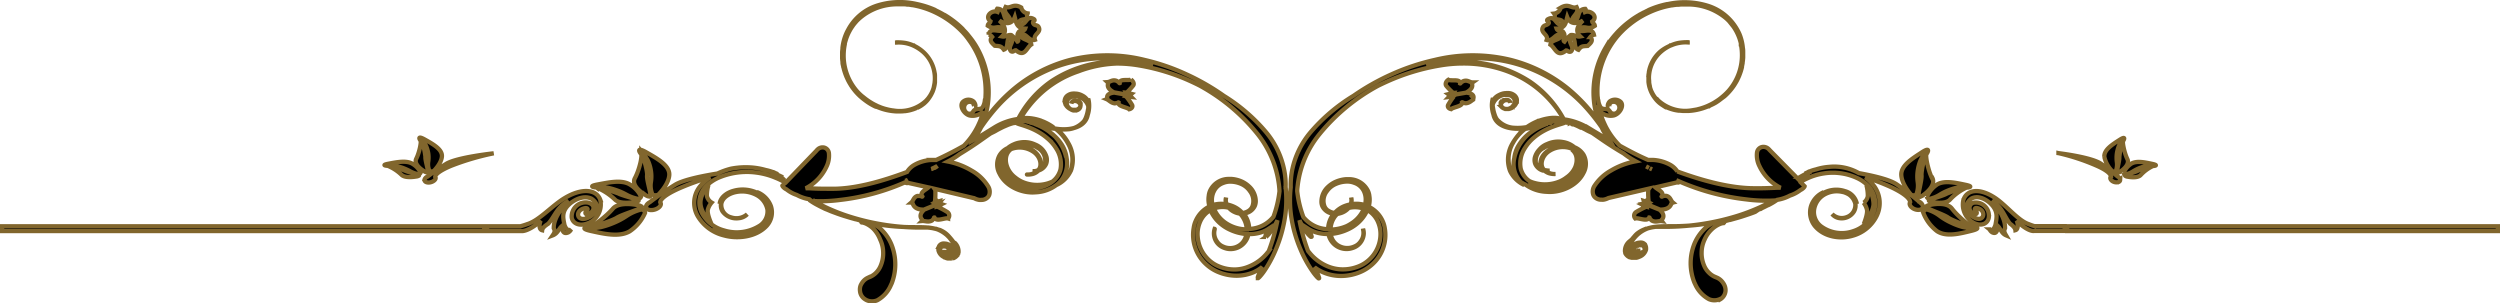 <svg xmlns="http://www.w3.org/2000/svg" viewBox="0 0 584.31 70.93"><defs><style>
      .cls-1 {
        stroke: #81662d;
      }
    </style></defs><g id="&#x30EC;&#x30A4;&#x30E4;&#x30FC;_2" data-name="&#x30EC;&#x30A4;&#x30E4;&#x30FC; 2"><g id="Layer_1" data-name="Layer 1"><path class="cls-1" d="M475.62,52.89a13.33,13.33,0,0,1-1.47-.51c-2.47-.82-5.16-4.33-7.83-6.11-3.63-2.42-6.66-2-7.44.5a4.84,4.84,0,0,0,2.68,5.44c1.86.76,3.14-.16,3.28-1.45a3.08,3.08,0,0,0-3.54-3.39,1.26,1.26,0,0,0-.66,2.07,1.43,1.43,0,0,0,1,.58c.54.08.4-.54.22-.68-.48-.35-.42-1,.62-.6,1.95.73,1.09,3.68-1.54,1.8-.21-.15-2.72-2.17-.2-4.12,1.33-.72,2.93-.16,4.24.92,2.19,1.92,1.68,3.59,1.42,5.15-.51,1.83-1.39,1.12-1.39,1.12a1.67,1.67,0,0,0,.58.68c1.07.55,1.22-.46,1.43-1.38.55.55.78,1.64,1.84,2.09-.33-.56-.58-1-.23-1.65.07-2.19-1.42-4.51-3.08-6.42,2.53,1.55,2.81,3.55,4.23,5.33.64.47,1.21,1,1.27,1.54.76-.2.6-1.64.29-2.26,1.11,1.28,3.08,2.58,4.07,2.44h7.15V52.86h-6.92Zm7.52,0V54H583.81V52.88ZM461.07,53c-.59,0-3.48-2.45-4.85-4.24s-5.1-.86-5.1-.86a1.65,1.65,0,0,0-1,.4c-.3.35,4.09,1.74,5.22,2.56s6.33,2.58,6.33,2.58a19.14,19.14,0,0,1-3-.4,15.44,15.44,0,0,1-2.64-1,14.85,14.85,0,0,1-2.7-1.61A9,9,0,0,0,450.51,49c-.8-.17-1,.71-1,.71a9.91,9.91,0,0,0,3.22,4.32c2.16,1.43,5.38.57,8-.07S461.66,53,461.07,53Zm-12.49-5.84a59.35,59.35,0,0,0-5.27-4.07c-1.7-1.16-5.68-2.06-8.85-2.63A11.63,11.63,0,0,0,427.52,39a13.38,13.38,0,0,0-3.1.6,9,9,0,0,0-1.55.5l-.08,0,0,0v0l-.32.17h.06a4.45,4.45,0,0,0-.66.31c.36-.08,1-.36,1.48-.48a6.92,6.92,0,0,0-1.17.49c-.5.23-.9.46-1.36.72.14,0,.58-.25.82-.34-.16.11-.35.2-.53.32.49-.17,1.2-.45,1.79-.6-.2.12-1,.34-1.14.44a4.57,4.57,0,0,0-1.09.57,4.59,4.59,0,0,0,.55-.24,6.14,6.14,0,0,0-.8.53,6.67,6.67,0,0,1,.85-.42c-.24.17-.5.34-.75.53l-6.89-7a2.2,2.2,0,0,0-.3-.31,1.73,1.73,0,0,0-1.51-.43,1.52,1.52,0,0,0-1.16,1.23,5.63,5.63,0,0,0,.59,3.29,10.87,10.87,0,0,0,4.59,4.84l.33.16-.87,0c-1.71.08-3.6.15-5.27.12-5.48,0-11.84-1.67-18-3.93a4.81,4.81,0,0,0-1.62-1.53h0a9.33,9.33,0,0,0-4.08-1.16c-.29,0-.58,0-.88,0h-.24c-2.33-1-4.54-2.18-6.63-3.33a17.57,17.57,0,0,1-3.32-4.55c-.13-.28-.3-.63-.48-1.05a16.19,16.19,0,0,1-.85-2.47,3.46,3.46,0,0,0,3.26,1c1.3-.34,2.47-2.18,1.64-3.13a2,2,0,0,0-2.61-.13c-.35.36-.71,1.19-.16,1.43-.11,0,.12-.73.16-.83a.88.88,0,0,1,.57-.49,1.41,1.41,0,0,1,1.34.36,1.47,1.47,0,0,1-.06,2,1.16,1.16,0,0,1-1.28.31c-.49-.17-.55-.74-1-.91s-1.28,0-1.69-.51a3.83,3.83,0,0,1-.53-1.52c0-.14-.07-.29-.12-.43h0c0-.19,0-.37-.05-.56a19.92,19.92,0,0,1,3.93-13.21c.23-.32.49-.64.75-.95l.13-.14c.22-.26.45-.51.69-.76l.21-.21c.23-.23.46-.46.71-.68l.22-.2c.26-.23.53-.46.81-.68l.16-.13q.49-.39,1-.75h0a22.16,22.16,0,0,1,3.66-2.07,20.77,20.77,0,0,1,5.1-1.55l.11,0c.32-.05.65-.1,1-.13l.21,0c.3,0,.6-.06.9-.07s.75,0,1.13,0h.16a13.88,13.88,0,0,1,8.94,3.06,9.57,9.57,0,0,1,.93.87l.08.1a9.68,9.68,0,0,1,.71.85l.17.24c.18.26.35.51.5.78l.18.31c.14.26.27.52.39.79l.17.39c.08.2.16.41.23.62s.07.24.11.36.14.47.19.71c0,.07,0,.15,0,.23a10.86,10.86,0,0,1,.24,1.89,12.65,12.65,0,0,1-3.11,9,14.6,14.6,0,0,1-1,1,.73.73,0,0,0-.09.08c-.33.29-.66.56-1,.82l-.25.18c-.29.21-.6.4-.9.59l-.36.21c-.29.16-.58.31-.88.45l-.43.2-.38.16c-.23.09-.46.18-.69.25l-.4.13c-.24.08-.49.14-.73.2l-.35.09-1.08.18h0a9.35,9.35,0,0,1-7.87-2.27c-.13-.13-.25-.26-.37-.4L387,23c-.11-.13-.21-.27-.31-.4a2.2,2.2,0,0,0-.17-.25c-.08-.13-.16-.26-.23-.39s-.14-.26-.2-.39-.09-.17-.13-.26a7.11,7.11,0,0,1-.34-1l0-.12c-.07-.29-.13-.59-.17-.88,0-.05,0-.1,0-.15,0-.3-.05-.61-.05-.92v-.06a8.26,8.26,0,0,1,.07-1,8.15,8.15,0,0,1,2.86-5.2,9.12,9.12,0,0,1,2.17-1.36,8.14,8.14,0,0,1,1.89-.6,12.12,12.12,0,0,1,1.9-.15h.28a1.21,1.21,0,0,0,.37.05h0l-.05,0-.34,0h0a8.39,8.39,0,0,0-3.84.63h0l-.24.09A9.63,9.63,0,0,0,388.13,12a8.16,8.16,0,0,0-2.75,4.85.06.06,0,0,0,0,0c0,.22-.07.45-.09.68a.41.41,0,0,0,0,.11c0,.21,0,.43,0,.64v.11c0,.23,0,.45,0,.68a.17.17,0,0,1,0,.07,7.36,7.36,0,0,0,1.47,3.74,6.45,6.45,0,0,0,1.19,1.26l.09.07c.21.16.42.3.64.44l.11.07a6.45,6.45,0,0,0,.74.38l.06,0a10,10,0,0,0,1.85.61h0c.31.07.63.12.95.16l.16,0c.28,0,.57.05.86.06h.18c.3,0,.61,0,.91,0h.13a13.57,13.57,0,0,0,3.22-.58l.16-.05c.3-.1.59-.2.89-.32l.2-.08.35-.14A13.56,13.56,0,0,0,401,24l.14-.09c.31-.2.62-.41.91-.64s.65-.49,1-.75l.1-.09c.26-.23.51-.48.75-.73l.11-.12c.23-.25.45-.5.66-.77a1.13,1.13,0,0,0,.1-.13c.21-.27.4-.54.58-.81l.09-.15c.18-.28.34-.56.5-.85a1.09,1.09,0,0,1,.08-.15c.14-.29.28-.59.41-.88a1.22,1.22,0,0,0,.07-.17q.18-.45.33-.9l.06-.17c.09-.31.18-.61.25-.92a1.16,1.16,0,0,0,0-.18c.07-.3.13-.62.18-.93a1,1,0,0,0,0-.17c.05-.32.08-.63.1-.95,0-.05,0-.11,0-.16,0-.33,0-.65,0-1V12.2c0-.34,0-.68-.08-1a.2.2,0,0,0,0-.07A11.2,11.2,0,0,0,406.57,8c-.15-.35-.32-.68-.5-1a12,12,0,0,0-6.8-5.61,18.32,18.32,0,0,0-9.48-.43,20.56,20.56,0,0,0-4.54,1.45c-.35.15-.69.33-1,.51l-.07,0-1,.53-.12.08c-.62.36-1.21.74-1.78,1.15l-.09.07-.84.64-.16.13c-.48.39-.94.8-1.38,1.22-.07.07-.15.14-.21.21-.22.21-.43.43-.64.65l-.29.33c-.3.33-.58.66-.85,1l-.38.49L376,10l-.46.71-.19.29a20.75,20.75,0,0,0-2.83,12.38,17.88,17.88,0,0,0,1.4,5.58L374,29a38.55,38.55,0,0,0-7.78-8.49A35,35,0,0,0,353.08,14a37.5,37.5,0,0,0-17.72,0,52.28,52.28,0,0,0-10.12,3.37,54.79,54.79,0,0,0-8.86,5A41.36,41.36,0,0,0,306.23,31a19.77,19.77,0,0,0-4.23,8.8,18.89,18.89,0,0,0-.33,3.91.22.22,0,0,1,0,.08,26.71,26.71,0,0,0,.08,6.59,31.21,31.21,0,0,0,2.25,8,27.65,27.65,0,0,0,2.75,5,12.13,12.13,0,0,0,1,1.28,2.31,2.31,0,0,0,.33.32l.11.08h.08c.06,0,.06-.12,0-.26s-.11-.33-.21-.57c-.19-.43-.48-1-.82-1.76a9.22,9.22,0,0,0,2.19,1.25,10.6,10.6,0,0,0,4,.78,11.59,11.59,0,0,0,4.68-1,9.9,9.9,0,0,0,2.61-1.7,9.2,9.2,0,0,0,2.94-8.44,6.16,6.16,0,0,0-.46-1.61,6.85,6.85,0,0,0-3.32-3.44,5.44,5.44,0,0,0,.18-2.46,3.75,3.75,0,0,0-.31-1.18,4.9,4.9,0,0,0-4.67-2.78l-.53,0a7.45,7.45,0,0,0-2.4.61,6.31,6.31,0,0,0-1.75,1.17,4.67,4.67,0,0,0-1.54,3.28,2.77,2.77,0,0,0,.2,1.24,3.16,3.16,0,0,0,2.69,1.76,5.8,5.8,0,0,0-1.34,3.63,8.38,8.38,0,0,1-2.09-.35A7.65,7.65,0,0,1,304.86,51c-.08-.09-.15-.16-.22-.25a24.93,24.93,0,0,1-1.45-6.07c0-.46.07-.94.13-1.46a23.39,23.39,0,0,1,5.08-11.87A45.56,45.56,0,0,1,322.18,20c.62-.3,1.25-.6,1.89-.89a50.2,50.2,0,0,1,12.57-3.82,32.22,32.22,0,0,1,5.36-.45,29.24,29.24,0,0,1,9.44,1.51,25.32,25.32,0,0,1,14,11.46h0c-.33,0-.64-.06-1-.07-.07-.09-.32-.16-.73-.18a7.67,7.67,0,0,0-1.87.11,12.16,12.16,0,0,0-2.1.55l0,0c-.32,0-.33.06-.07,0-.23.09-.48.19-.72.3a13.6,13.6,0,0,0-2.1,1.19,12.51,12.51,0,0,1-3.37.13,5.67,5.67,0,0,1-3.3-1.61,2.47,2.47,0,0,1-.4-.45,4.3,4.3,0,0,1-.45-1,7.67,7.67,0,0,1-.36-1.47,4.48,4.48,0,0,1-.09-.7l0-.12a3.19,3.19,0,0,1,.75-1.3,2.89,2.89,0,0,1,.73-.58,3.28,3.28,0,0,1,1.1-.42l.18,0,.1,0h.46l.24,0h0l.15.05.16,0,.05,0a1.89,1.89,0,0,1,1,.7,1.44,1.44,0,0,1-.16,1.78l0,.05a2.26,2.26,0,0,1-1,.64h0l-.18.05h0l-.19,0-.21,0h0a1.62,1.62,0,0,1-.4-.05h0l-.19-.07-.13-.07a1.43,1.43,0,0,1-.34-.3,1.05,1.05,0,0,1-.21-.57A1,1,0,0,1,351,24a1.43,1.43,0,0,1,1-.6h.12a1.47,1.47,0,0,1,.21,0l.21.07a1.22,1.22,0,0,1,.44.4v0h0l0,.06-.08-.15a.74.74,0,0,0-.42-.37,1.28,1.28,0,0,0-.77,0l-.11,0-.07,0-.08,0-.09.05-.09,0-.12.09-.05,0a1.55,1.55,0,0,0-.25.26l0,0-.1.17v0l0,.1v0l0,.18v.12a1,1,0,0,0,.12.4v0l.06.1.07.15a1.14,1.14,0,0,0,.33.23,1.17,1.17,0,0,0,.34.15l.13.06.3,0h.2l.16,0h.1l.1,0a3.52,3.52,0,0,0,.6-.2,3,3,0,0,0,.43-.3,2.5,2.5,0,0,0,.29-.27l-.14.14a2,2,0,0,0,.29-.29.76.76,0,0,0-.09.09,1.94,1.94,0,0,0,.48-1,1.37,1.37,0,0,0-.14-.82,1,1,0,0,1,.12.29,1.67,1.67,0,0,0-.79-1,2.24,2.24,0,0,0-.86-.33,3.77,3.77,0,0,0-1,0h0l-.13,0a3.82,3.82,0,0,0-1.36.44,3.12,3.12,0,0,0-1,.73,2.38,2.38,0,0,0-.42.57v-.5l0-.15,0-.05h0l0,0,0,.12a1.87,1.87,0,0,0-.12.41,6.41,6.41,0,0,0-.13,1.45,7.15,7.15,0,0,0,.39,2.05l0,.06c.63,2.67,4,3.56,7.49,3.05-.15.13-.31.24-.47.38a11.12,11.12,0,0,0-2.49,3.07,7.45,7.45,0,0,0-.57,6.34l.09.17a7,7,0,0,0,3.42,3.23,9,9,0,0,0,5,1.68c3.14.27,7-1.36,8.51-4.34a4.37,4.37,0,0,0,.05-4.33,4.43,4.43,0,0,0-2.14-1.75,5.45,5.45,0,0,0-2.72-1.22,6.11,6.11,0,0,0-3.62.47,4.47,4.47,0,0,0-2.7,2.85,2.55,2.55,0,0,0,.08,1.69,2.81,2.81,0,0,0,1.84,1.53,2.85,2.85,0,0,0,1.61.86,4.4,4.4,0,0,0,1.1.08s0,0-.17,0a3.29,3.29,0,0,1-2.32-.88h0c.34,0,.61.08.8.09a1.41,1.41,0,0,0,.32,0h-.18a3.11,3.11,0,0,1-1.07-.15l-.09-.08c-1-.94-.6-3.26,1.41-4.45a5.86,5.86,0,0,1,5.08-.46l.19.15a2.83,2.83,0,0,1,.78,1.06c.73,1.69-.14,4.06-2,5.4h0a8.2,8.2,0,0,1-1.63,1,9.06,9.06,0,0,1-6,.42,6.19,6.19,0,0,1-1.25-.46,5.13,5.13,0,0,1-2-2.88,6.61,6.61,0,0,1,1-4.86,9.93,9.93,0,0,1,2-2.33c3.37-2.93,7.35-3.26,7.48-3.71.2,0,.39.06.59.09-.2,0-.38-.1-.58-.13h0a7.93,7.93,0,0,1,1.36.33h0l.57.2,1.17.49c.51.24,1,.5,1.52.76l.12.07c.33.19.69.36,1.06.53l.4.19c1.07.72,2.18,1.52,3.37,2.31s2.58,1.67,4,2.5a19.18,19.18,0,0,0,2.81,1.83,17.88,17.88,0,0,0-4,1.24,17.38,17.38,0,0,0-1.72.89,11,11,0,0,0-3.94,3.65,2.38,2.38,0,0,0-.24,2.09,2.14,2.14,0,0,0,.25.41,2.05,2.05,0,0,0,1.64.69,2.74,2.74,0,0,0,.48,0,3.46,3.46,0,0,0,1-.31l.17-.08,9.47-2.2a.93.93,0,0,0-.19.6,16.46,16.46,0,0,0,.13,2.58,3.28,3.28,0,0,0-.64-.78,1.74,1.74,0,0,0,.78.89c-.47.3-.8-.26-1.32-.42.09.36,1.08.49,1.28.83a1.27,1.27,0,0,0-1-.24L388,49c1.07,0,2.22-.23,2.61-1.34.15-.08.23-.28.39-.32-.53-.44-.54-1.28-1.48-1.55-.25-.05-.42,0-.74,0-.12.05-.38.26-.42.14.74-1-.81-1.53-1.46-2.13l5.21-1.21.09.07h.09l.08-.05.05,0a.36.36,0,0,0,.07-.2,54.56,54.56,0,0,0,15.71,4.2,35.85,35.85,0,0,0,6.1.27h0c-.26.16-.52.32-.79.47l-.55.3-.38.2.26-.13-.54.27.28-.14-.79.38.31-.14-.6.29.29-.15-.57.27a45.79,45.79,0,0,1-5.29,2A57.08,57.08,0,0,1,388,53c-.33,0-.66,0-1,0l-.43.06-.49.08-.61.14-.24.07a6.78,6.78,0,0,0-.68.23l-.11,0-.26.1a6.57,6.57,0,0,0-1.65,1l0,0c-.15.14-.28.28-.41.42l-.05.06-.07.09a14.44,14.44,0,0,0-1.86,2.56l-.05.08v0h0l0-.13a3.88,3.88,0,0,1,.5-1l.21-.24,0-.06,0,0h0l0,0h0a2.84,2.84,0,0,0-1,1.94v.05a1,1,0,0,0,0,.25.41.41,0,0,1,0,.11,2.41,2.41,0,0,0,.08.25.64.64,0,0,1,0,.07.59.59,0,0,1,0,.08l.07.11a1.53,1.53,0,0,0,.14.21l.12.13.11.11a2.31,2.31,0,0,0,.23.18l.1.06.22.12.11,0a1.91,1.91,0,0,0,.34.1l.09,0a2,2,0,0,0,.35,0H382a3.13,3.13,0,0,0,.42,0l.1,0a2.74,2.74,0,0,0,.46-.15l.3-.12-.05,0,.05,0h0a2.51,2.51,0,0,0,1.44-1.62,1.71,1.71,0,0,0,0-.39s0-.08,0-.12a1.59,1.59,0,0,0-.08-.33.08.08,0,0,1,0,0l-.08-.14a.25.25,0,0,1,0-.07c0-.06-.09-.11-.13-.16l0-.05-.18-.15h0a1.29,1.29,0,0,0-.49-.22,2.25,2.25,0,0,0-.57,0h0a2.74,2.74,0,0,0-.5.08h0l-.24.09.22-.08-.34.14.12-.06-.12.07a.31.31,0,0,0-.1,0,2,2,0,0,0-.32.22l0,0a1.93,1.93,0,0,0-.25.24l0,0a1.45,1.45,0,0,0-.29.49v0a.37.37,0,0,0,0,.17h0a1,1,0,0,0,0,.3,0,0,0,0,0,0,0,1.08,1.08,0,0,0,.05.21l0,0a.7.7,0,0,0,.19.26l.09.08a1,1,0,0,0,.22.13l.12.06.26.05h.13l.2,0,.09,0,.18-.06c.38-.17.49-.42.46-.49h0a2.21,2.21,0,0,0-.51,0c-.24,0-.48,0-.57-.27,0,0,0-.06,0-.09a.37.37,0,0,1,0-.11v-.09h0v0a.17.17,0,0,1,0-.1h0a1,1,0,0,1,.11-.18,1.39,1.39,0,0,1,.49-.38l.17-.06.14,0,.19,0h.13l.19,0,.12,0a.9.9,0,0,1,.48.48,1.05,1.05,0,0,1,0,.88,1.32,1.32,0,0,1-.19.29v0a2.63,2.63,0,0,1-.93.69h0a2.8,2.8,0,0,1-.64.2,1.77,1.77,0,0,1-2-1,1.73,1.73,0,0,1-.11-1,.43.43,0,0,0,0-.07l.61-.94a18,18,0,0,1,1.16-1.5l.11-.12.31-.31.17-.16c.11-.1.23-.19.35-.28l.21-.17.39-.26.26-.16.44-.23.56-.25c2.29-.78,5.13-.43,8.23-.6a48.06,48.06,0,0,0,7.61-.9l-.35.15a7.34,7.34,0,0,0-2.3,1.62,10.42,10.42,0,0,0-2.37,3.82,12.21,12.21,0,0,0,.17,8.46q.1.24.21.45a7.36,7.36,0,0,0,3.2,3.49,3.12,3.12,0,0,0,2.57,0A1.43,1.43,0,0,0,402,70h0a2.55,2.55,0,0,0,1.3-2,2.77,2.77,0,0,0-.23-1.28,3.09,3.09,0,0,0-.36-.63h0a3.35,3.35,0,0,0-1.34-1.16l-.21-.09a4.58,4.58,0,0,1-1.77-1.13,4.91,4.91,0,0,1-1.1-1.65,7.31,7.31,0,0,1-.58-3A7.23,7.23,0,0,1,398.4,56a7.35,7.35,0,0,1,1.6-2.32h0a6.2,6.2,0,0,1,1.8-1.24,3.59,3.59,0,0,1,.91-.29h.06l.07,0,.1-.09h0l0,0,0,0,0-.07,0,0a.84.84,0,0,0-.26-.07,2.15,2.15,0,0,0-.51,0l.86-.19,1.23-.33.12,0,1.17-.33c.48-.13,1-.28,1.44-.42l.92-.3.87-.29c.49-.17,1-.35,1.46-.54L411,49l.61-.25.35-.17c.41-.19.82-.4,1.22-.61a15.48,15.48,0,0,0,2.17-1.29h0A15.48,15.48,0,0,1,413.19,48a15.48,15.48,0,0,0,2.17-1.29,9.46,9.46,0,0,0,3-1,7.93,7.93,0,0,0,2.43-1.28h0c.78-.38,1-.83,1-.89v0h0l-1-1a15.79,15.79,0,0,1,1.5-.79,14.09,14.09,0,0,1,4-1.22,13.54,13.54,0,0,1,7.58,1,8.66,8.66,0,0,1,2.95,2.1,5.92,5.92,0,0,1,1.07,6,7.55,7.55,0,0,1-4.72,4.39,8.18,8.18,0,0,1-7.57-1.14A4.19,4.19,0,0,1,424,49a4.88,4.88,0,0,1,2.34-3.49,5.85,5.85,0,0,1,4.29-.65,3.67,3.67,0,0,1,3,2.77,3,3,0,0,1-2.07,3.14,3.19,3.19,0,0,1-3.35-.74A2.74,2.74,0,0,0,430,51a3.38,3.38,0,0,0,3.32-1.57,2.86,2.86,0,0,0-.9-3.79,5.67,5.67,0,0,0-7.93,1.59,4.27,4.27,0,0,0-.21,4.22,5.7,5.7,0,0,0,3.31,2.61,8.79,8.79,0,0,0,7.66-1,8.54,8.54,0,0,1-6.32,1.59c-2.24-.29-4.85-1.65-5.37-4.28a5.23,5.23,0,0,1,4-5.79,6.22,6.22,0,0,1,3.86.2A3.74,3.74,0,0,1,434,47.67a3.83,3.83,0,0,0-2.81-3,6.3,6.3,0,0,0-4.26.09,5.71,5.71,0,0,0-3.14,2.91,4.76,4.76,0,0,0,.11,4.24,4.64,4.64,0,0,1-.37-4,5.48,5.48,0,0,1,2.74-3,5.33,5.33,0,0,0-3,3.3,5.07,5.07,0,0,0,.92,4.63c2.21,2.64,6.1,3.1,8.87,2.24a8.92,8.92,0,0,0,5.51-4.5,6.75,6.75,0,0,0-.4-6.89,9.75,9.75,0,0,0-2.2-2.24,51.1,51.1,0,0,1,6,2.28c3.86,1.82,4.45,3,4.48,3.52a.74.74,0,0,0-.12.36c0,.58.67,1.19,1.52,1.39s1.56-.12,1.58-.69A1.42,1.42,0,0,0,448.58,47.16ZM394.89,9.91h0Zm-4.49.69.12,0-.26.12Zm9,14.26-.06,0,.21-.09ZM385.25,2.38A21.28,21.28,0,0,1,389.79.93,21,21,0,0,0,385.2,2.4Zm-74.58,47a2.3,2.3,0,0,1-1.12-1.2,3.62,3.62,0,0,1,.58-3.5A4.89,4.89,0,0,1,312.21,43a6.64,6.64,0,0,1,2.64-.57,4.49,4.49,0,0,1,1.71.31,3.77,3.77,0,0,1,2.29,2.1,4.67,4.67,0,0,1,.29,2.52,5.78,5.78,0,0,1-.12.57,6.74,6.74,0,0,0-2.17-.3,6.1,6.1,0,0,0-1.13.11,2,2,0,0,0,.18-.76,2.53,2.53,0,0,0-.08-.77v0h0v0l0,.11a2.11,2.11,0,0,1-.19,1.45,7.47,7.47,0,0,0-1.59.48,6.18,6.18,0,0,0-2,1.42l-.07.09A2.92,2.92,0,0,1,310.67,49.37Zm4.4-.8a3.22,3.22,0,0,1-1.12.8,5.19,5.19,0,0,1-1.14.33,5.52,5.52,0,0,1,1.27-.79A5.79,5.79,0,0,1,315.07,48.57ZM311.74,51a4,4,0,0,1,.83-1,4,4,0,0,0,.5-.11,4.11,4.11,0,0,0,2.15-1.28,6.11,6.11,0,0,1,3.55.18,7.49,7.49,0,0,1-3,3.48,9.64,9.64,0,0,1-1,.57,9.88,9.88,0,0,1-3.8.82A5.38,5.38,0,0,1,311.74,51Zm-6.43,3.22a7.33,7.33,0,0,0,.8.9,1.58,1.58,0,0,0,.27.23l.08,0h.07c.05,0,.05-.09,0-.18a2.77,2.77,0,0,0-.15-.42c-.14-.32-.35-.75-.6-1.28a7.25,7.25,0,0,0,1.77.82,8.9,8.9,0,0,0,2.8.4h.14a4.31,4.31,0,0,0,5.11,3.42,5.24,5.24,0,0,0,.92-.29,3.7,3.7,0,0,0,2.23-3.29,3.5,3.5,0,0,0-.17-1.05h0v0s0,.07,0,.16a3.31,3.31,0,0,1-.58,2.81,3.1,3.1,0,0,1-1.4,1.14,4.06,4.06,0,0,1-3.9-.25,3.7,3.7,0,0,1-1.43-1.71,4.34,4.34,0,0,1-.28-.95,11.38,11.38,0,0,0,3.9-1,9.62,9.62,0,0,0,2.27-1.4,8.55,8.55,0,0,0,2.42-3.19,5.79,5.79,0,0,1,2.5,2.8,7.2,7.2,0,0,1,.55,3.4,8.19,8.19,0,0,1-3.61,6.19,8,8,0,0,1-1.21.66,9.84,9.84,0,0,1-4.45.81,9.33,9.33,0,0,1-3.1-.72A10.82,10.82,0,0,1,306,59c-.1-.11-.18-.22-.28-.34a40.9,40.9,0,0,1-2-7.18A16,16,0,0,0,305.31,54.19ZM361.14,40l-.16,0-.08,0,0,0Zm6.47,2.34a8.48,8.48,0,0,1-5,1.73,10.06,10.06,0,0,0,2.1-.67,7.83,7.83,0,0,0,3.9-3.51,4.6,4.6,0,0,0,.31-3.86l-.06-.12C370.64,37.49,369.82,40.65,367.61,42.3Zm-7.47-4.81a2.43,2.43,0,0,0,.46,2.29,3.16,3.16,0,0,1-1.19-.81,1.51,1.51,0,0,1-.36-.52,3.41,3.41,0,0,1,1.76-3.93,5.62,5.62,0,0,1,.64-.34,5.92,5.92,0,0,1,4.6,0C363.35,33.83,360.56,35.52,360.14,37.49Zm6.31-3.3-.31,0a6,6,0,0,0-4.7,0,3.65,3.65,0,0,0-.64.35A3.38,3.38,0,0,0,359,38.45a1.55,1.55,0,0,0,.36.53,3.24,3.24,0,0,0,1.22.83l.06.06a2.83,2.83,0,0,1-1.79-1.5,2.56,2.56,0,0,1-.08-1.69,4.44,4.44,0,0,1,2.69-2.83,6.15,6.15,0,0,1,3.61-.47,5.43,5.43,0,0,1,2.66,1.17A6,6,0,0,0,366.45,34.19Zm-7.87,8.72a9.11,9.11,0,0,0,6.06-.42,7.44,7.44,0,0,0,1.63-1c1.81-1.34,2.69-3.72,2-5.42a2.89,2.89,0,0,0-.79-1.06.88.88,0,0,0-.15-.12,4.47,4.47,0,0,1,1.48.93c0,.06.07.11.1.18a4.59,4.59,0,0,1-.3,3.84,8,8,0,0,1-3.89,3.52,10,10,0,0,1-2.16.67,8.76,8.76,0,0,1-2.59-.32,7.24,7.24,0,0,1-2.54-1.23A7.63,7.63,0,0,0,358.58,42.91Zm3.35-15.2a8.75,8.75,0,0,1,1.85-.12,1.29,1.29,0,0,1,.72.17H364a21.88,21.88,0,0,0-4,.46A11.41,11.41,0,0,1,361.93,27.71Zm-7.11,6.69a9.74,9.74,0,0,0-.86,2.36A7.46,7.46,0,0,1,355,33.89a10.18,10.18,0,0,1,2-2.33l.17-.14A11.28,11.28,0,0,0,354.82,34.4ZM361.48,29l.17-.06h.06Zm-.63.06a1.89,1.89,0,0,1-.34.09l1-.19c-.29.11-.59.23-.9.37A12.41,12.41,0,0,0,358,30.78a11.24,11.24,0,0,0-1,.76,10.4,10.4,0,0,0-2,2.35A7.4,7.4,0,0,0,353.92,37a6,6,0,0,0,2.35,6.25A6.9,6.9,0,0,1,353,40.09l-.08-.18a7.44,7.44,0,0,1,.55-6.32,11.46,11.46,0,0,1,2.5-3.07c.16-.14.33-.26.49-.39.36-.06.71-.12,1.07-.2s.8-.18,1.2-.29c.59-.16,1.19-.34,1.77-.53l-.54.14c-.32.09-.65.18-1,.25l1.05-.33a12.16,12.16,0,0,1,2.11-.49h0l-.23.08A11.13,11.13,0,0,0,360.85,29Zm1.61-.35-.36.07.2-.07.36-.05Zm.13-.2c-.57.08-1.14.19-1.72.33l-.08,0h-.05l-.1,0c-.77.23-1.53.46-2.28.64h0c-.47.11-.94.2-1.4.27A11.68,11.68,0,0,1,359,28.6c.26-.13.53-.23.79-.33l1.3-.17a17.22,17.22,0,0,1,3.21-.11h0c-.25.11-.7.23-1.27.41Zm4.66.46.34.11.05,0Zm-.73-.3a12.23,12.23,0,0,1,3.14,1.27A16.51,16.51,0,0,0,366.52,28.63Zm.4.05a5.84,5.84,0,0,0-1.48-.27,8.44,8.44,0,0,0-2.25,0,11.13,11.13,0,0,0,1.12-.37l0,0a12.09,12.09,0,0,1,1.28.16h0v0h0v0a11.87,11.87,0,0,1,1.79.47A15.11,15.11,0,0,1,370.25,30C369.19,29.55,368,29.09,366.92,28.68Zm4.27,1.17a14.7,14.7,0,0,0-5.69-2h0a25,25,0,0,0-7.91-8.8,29,29,0,0,0-15.7-4.66,39.72,39.72,0,0,0-8.5,1A45.55,45.55,0,0,1,341,13.85a34.12,34.12,0,0,1,17.69,2.62,35.28,35.28,0,0,1,11.49,8.1,45.82,45.82,0,0,1,4.14,5.15l.12.25a16.57,16.57,0,0,0,1.75,2.78l.07.12C374.45,31.83,372.75,30.8,371.19,29.85Zm13.54,9h0l.68.35Zm1.3.65-.43-.21.52.25Zm6.24,2.77-.06,0-.24-.1-.18-.08.57.24Zm-9.11,16.64s0,0,0,0v0Zm-.36.42-.09,0-.16.06A1.45,1.45,0,0,0,382.8,59.36Zm-2.72-1.23v0h0Zm0-.05h0s0,0,0-.06Zm4-4.27.11-.05.05,0Zm27.48-5-.23.09.38-.16Zm-58-23.57.16-.14-.15.13Zm98,16.39c-.94-1.93-1.59-5.24-1.28-5.64s1-1.78-1.13-.38-4.9,3.05-4.77,5.3,2.32,4.62,2.32,4.62.95.39,1.25-.24a5.82,5.82,0,0,0,.27-2.7,9.47,9.47,0,0,1,0-2.72,10.31,10.31,0,0,1,.61-2.31,12.44,12.44,0,0,1,1.38-2.25S449,39.75,449.11,41s-1.09,5-.57,5a1.67,1.67,0,0,0,1-.42S452.59,43.54,451.65,41.6Zm-16,5.74a4.22,4.22,0,0,1,.77,1.55c.29,1-.72,3.43-.72,3.43s2.1-2.33,2.28-4.61a7.28,7.28,0,0,0-1.66-4.46,9.76,9.76,0,0,1,.32,2.57A2.38,2.38,0,0,1,435.63,47.34Zm59-7.51a4.29,4.29,0,0,0,.2-2,7.56,7.56,0,0,1,0-2,8.28,8.28,0,0,1,.46-1.72,9.21,9.21,0,0,1,1-1.67,21.52,21.52,0,0,0-.88,4.23c.09.91-.82,3.67-.43,3.67a1.2,1.2,0,0,0,.71-.31s2.3-1.46,1.6-2.89-1.19-3.9-1-4.2.77-1.32-.84-.28-3.64,2.27-3.55,3.94A6.85,6.85,0,0,0,493.68,40S494.39,40.3,494.61,39.83Zm1.76.5a.5.5,0,0,0,.59.36,5.66,5.66,0,0,0,1.68-.7,9.55,9.55,0,0,1,1.6-.8,11.92,11.92,0,0,1,1.57-.47,14.89,14.89,0,0,1,1.82-.18,29.26,29.26,0,0,0-3.77,1.26c-.67.41-3.3,1.07-3.11,1.25a1.16,1.16,0,0,0,.59.21s2.27.49,3.06-.41a9,9,0,0,1,2.86-2.09c.35,0,1.41-.16-.19-.5s-3.56-.79-4.83-.08A4.77,4.77,0,0,0,496.37,40.33Zm-46,5.59a.68.68,0,0,0,.8.49,7.62,7.62,0,0,0,2.25-.94,12.34,12.34,0,0,1,2.16-1.07,12.77,12.77,0,0,1,2.12-.63,17.07,17.07,0,0,1,2.45-.25,41,41,0,0,0-5.08,1.69c-.9.55-4.44,1.45-4.18,1.69a1.54,1.54,0,0,0,.79.28s3,.65,4.12-.55a12.25,12.25,0,0,1,3.84-2.81c.48,0,1.91-.23-.25-.68s-4.79-1.06-6.51-.11A6.47,6.47,0,0,0,450.41,45.92Zm43-4.64a.51.51,0,0,0-.09.27c0,.43.49.89,1.13,1s1.15-.09,1.17-.52a1,1,0,0,0-.6-.82,45.08,45.08,0,0,0-3.91-3c-2.27-1.54-9.91-2.46-9.91-2.46a49.53,49.53,0,0,1,8.88,2.92C492.94,40,493.37,40.91,493.4,41.28ZM166.33,47.34a2.4,2.4,0,0,1-1.11-1.52,8.84,8.84,0,0,1,.36-2.57s-2.05,2.18-1.85,4.46,2.55,4.61,2.55,4.61-1.14-2.4-.81-3.43A4.18,4.18,0,0,1,166.33,47.34Zm-26-.57c-.87-2.54-4.26-2.92-8.32-.5-3,1.78-6,5.29-8.77,6.11a16.37,16.37,0,0,1-1.64.51v0h-7.75V54h8c1.1.14,3.31-1.16,4.55-2.44-.35.62-.53,2.06.32,2.26.07-.59.71-1.07,1.43-1.54,1.59-1.78,1.9-3.78,4.73-5.33-1.86,1.91-3.52,4.23-3.45,6.42.39.67.12,1.09-.26,1.65,1.19-.45,1.45-1.54,2.06-2.09.23.92.4,1.93,1.61,1.38a1.81,1.81,0,0,0,.65-.68s-1,.71-1.57-1.12c-.28-1.56-.86-3.23,1.6-5.15,1.46-1.08,3.25-1.64,4.74-.92,2.82,1.95,0,4-.22,4.12-3,1.88-3.91-1.07-1.73-1.8,1.17-.39,1.23.25.7.6-.21.14-.36.76.24.68a1.66,1.66,0,0,0,1.11-.58c.53-.6.62-1.57-.74-2.07a3.27,3.27,0,0,0-4,3.39c.15,1.29,1.59,2.21,3.67,1.45A4.7,4.7,0,0,0,140.31,46.77ZM99.11,40a1.42,1.42,0,0,0,.8.31c.43,0-.59-2.76-.48-3.67a19.62,19.62,0,0,0-1-4.23,9.29,9.29,0,0,1,1.15,1.67,7.72,7.72,0,0,1,.51,1.72,6.81,6.81,0,0,1,0,2,3.84,3.84,0,0,0,.22,2c.25.47,1.05.18,1.05.18s1.82-1.75,1.93-3.43-2.17-2.91-4-3.94-1.21,0-1,.28-.27,2.76-1,4.2S99.11,40,99.11,40ZM.5,54H113.16V52.88H.5ZM90.64,38.76a10.16,10.16,0,0,1,3.2,2.09c.89.9,3.43.41,3.43.41a1.37,1.37,0,0,0,.65-.21c.22-.18-2.72-.84-3.47-1.25a35.56,35.56,0,0,0-4.22-1.26,18.6,18.6,0,0,1,2,.18,15,15,0,0,1,1.76.47,11.93,11.93,0,0,1,1.79.8,6.62,6.62,0,0,0,1.88.7.56.56,0,0,0,.66-.36,4.91,4.91,0,0,0-2.1-2.15c-1.42-.71-3.62-.26-5.41.08S90.25,38.75,90.64,38.76Zm59,10.27a10.63,10.63,0,0,0-3.16,1.43,17.2,17.2,0,0,1-3,1.61,18.71,18.71,0,0,1-3,1,23.88,23.88,0,0,1-3.39.4s5.82-1.76,7.09-2.58,6.18-2.21,5.84-2.56a2,2,0,0,0-1.08-.4s-4.18-.93-5.71.86S138.52,53,137.86,53s-2.64.35.31,1,6.56,1.5,9,.07a10,10,0,0,0,3.6-4.32A.9.9,0,0,0,149.68,49ZM151.24,41c.15-1.22-1.34-5.69-1.34-5.69a12.45,12.45,0,0,1,1.54,2.25,9,9,0,0,1,.69,2.31,8.5,8.5,0,0,1,0,2.72,5.14,5.14,0,0,0,.3,2.7c.33.63,1.4.24,1.4.24s2.46-2.36,2.6-4.62-2.92-3.91-5.35-5.3-1.62,0-1.26.38-.38,3.71-1.43,5.64,2.4,3.9,2.4,3.9a2,2,0,0,0,1.08.42C152.46,45.92,151.09,42.2,151.24,41Zm-52,1.1c0,.43.61.66,1.32.52s1.27-.61,1.26-1a.52.52,0,0,0-.1-.27c0-.37.52-1.26,3.73-2.6a60.16,60.16,0,0,1,9.94-2.92s-8.56.92-11.1,2.46a53.09,53.09,0,0,0-4.38,3A1.07,1.07,0,0,0,99.2,42.07Zm40.21,1.75a13.66,13.66,0,0,1,4.3,2.81c1.2,1.2,4.61.55,4.61.55a1.89,1.89,0,0,0,.89-.28c.29-.24-3.67-1.14-4.68-1.69a50,50,0,0,0-5.68-1.69,21.38,21.38,0,0,1,2.74.25,15.68,15.68,0,0,1,2.37.63,14.27,14.27,0,0,1,2.41,1.07,9.11,9.11,0,0,0,2.53.94.75.75,0,0,0,.89-.49A6.63,6.63,0,0,0,147,43c-1.93-1-4.88-.34-7.29.11S138.88,43.8,139.41,43.82ZM361.5,9.35c1.4.47,2.12-1.72,3.29-1.22.19,1.35-2.23,1-2.43,2.31,1.17.72,1.53,3.13,3.68,1.35.43,0,.57.52,1.14.24,1.12-1.06-1.3-2.48.38-3.26.88.67.09,2.44,1.36,2.88.7-.94,1-.82,2.15-.91.72-.68,1.41-1.23.63-2.08a1.42,1.42,0,0,1,.84-.53c-.36-1.63-2-.74-3.08-.89-.06-.24-.29-.54-.07-.69,1.31-.56,1.79.54,3.36-.51-.07-.61-.51-.49-.61-1,1.5-1.14-.31-2.78-1.72-2.2-.12-.3.42-.39.11-.77-2,.08-1.25,2.06-2.42,2.85-.19-.19-.42-.29-.61-.47.33-.93,1.62-1.54,1-2.78-1.27.46-1.8-1-3.72.13a1.82,1.82,0,0,1-1.55,1.37c.36.48,0,.71.26,1.17.56.37,1.46.07,1.81.87-.24.09-.05.34-.23.46-1.56.48-1.45-2.34-3.38-1.12-.41.46.66.57.19,1s-.78.23-1.19.69C359.77,7.66,362,8,361.5,9.35ZM366.3,4c.65,1.65,2.1,1.7,3.67.81-1,1-2.06,2.3-.61,3.71-.89.18-1.36-.46-2.23-.33a6.69,6.69,0,0,0-1.48,1.54c-.59-.34.41-1.3-.21-2.1-.3-.77-1.35-.11-1.63-.94C365.93,6.67,366,5.12,366.3,4ZM230.86,6c1.53,1,2,0,3.29.51.21.15,0,.45-.08.69-1.07.15-2.65-.74-3,.89a1.37,1.37,0,0,1,.82.53c-.76.85-.09,1.4.62,2.08,1.1.09,1.42,0,2.11.91,1.24-.44.47-2.21,1.33-2.88,1.65.78-.73,2.2.37,3.26.56.28.69-.27,1.11-.24,2.11,1.78,2.47-.63,3.61-1.35-.19-1.27-2.57-1-2.38-2.31,1.15-.5,1.85,1.69,3.22,1.22-.45-1.38,1.7-1.69.81-3.11-.41-.46-.82-.14-1.17-.69s.59-.55.19-1c-1.89-1.22-1.78,1.6-3.31,1.12-.17-.12,0-.37-.23-.46.34-.8,1.23-.5,1.78-.87.27-.46-.11-.69.25-1.17a1.78,1.78,0,0,1-1.51-1.37c-1.89-1.09-2.41.33-3.65-.13-.62,1.24.65,1.85,1,2.78-.18.18-.42.28-.6.47-1.15-.79-.39-2.77-2.37-2.85-.3.38.22.47.1.77-1.37-.58-3.14,1.06-1.67,2.2C231.35,5.55,230.92,5.43,230.86,6Zm6.32-2c.29,1.08.35,2.63,2.43,2.69-.28.83-1.3.17-1.6.94-.6.8.38,1.76-.2,2.1a6.53,6.53,0,0,0-1.45-1.54c-.85-.13-1.31.51-2.18.33,1.42-1.41.4-2.71-.6-3.71C235.11,5.74,236.54,5.69,237.18,4ZM217.76,51.58c.23-.11.23-.27.5-.43,0-.09,0-.36.13-.32.45,1.12,2.45,0,3.21.23a1,1,0,0,0-.19-1.51,20.26,20.26,0,0,0-2.32-1.24,4.84,4.84,0,0,0,1.08,0,2.35,2.35,0,0,0-1.27,0c0-.44.74-.35,1.21-.59-.38-.13-1.11.4-1.53.36a1.36,1.36,0,0,0,.86-.5L216,49c-.68.65-1.22,1.45-.52,2.27,0,.12.11.28,0,.39C216.21,51.6,216.93,52,217.76,51.58Zm164.43-.52c.79-.25,2.82.89,3.28-.23.13,0,.11.23.14.32.27.16.28.32.51.43.84.44,1.58,0,2.32.11-.08-.11.06-.27,0-.39.72-.82.17-1.62-.52-2.27l-3.54-1.42a1.38,1.38,0,0,0,.87.5c-.42,0-1.18-.49-1.56-.36.48.24,1.19.15,1.23.59a2.42,2.42,0,0,0-1.29,0,5,5,0,0,0,1.1,0,20.51,20.51,0,0,0-2.37,1.24A1,1,0,0,0,382.19,51.06ZM339.63,21.7a3.31,3.31,0,0,0-.95-.23,2.05,2.05,0,0,0,1.12.24c-.21.4-.79.17-1.31.3.28.21,1.16-.15,1.51,0a1.57,1.57,0,0,0-1,.28l3.66-.64c.86-.47,1.67-1.13,1.39-2,.07-.12,0-.29.14-.39-.68,0-1.14-.6-2.05-.34-.25.06-.32.2-.62.3-.06.09-.17.34-.26.29.09-1.16-2.16-.5-2.74-.87-.59.38-.81,1.06-.46,1.46A14,14,0,0,0,339.63,21.7Zm-39.15,22a17.42,17.42,0,0,0-.32-3.91A19.78,19.78,0,0,0,296,31a41,41,0,0,0-9.94-8.59,53.85,53.85,0,0,0-8.68-5A50.22,50.22,0,0,0,267.48,14a36,36,0,0,0-17.35,0,34.09,34.09,0,0,0-12.89,6.55A38.45,38.45,0,0,0,229.62,29l0-.11A18.29,18.29,0,0,0,231,23.35,21.11,21.11,0,0,0,228.26,11l-.1-.17c-.17-.29-.35-.57-.54-.85l-.35-.51-.41-.54c-.25-.32-.52-.65-.8-1l-.29-.33c-.21-.22-.41-.44-.63-.66L225,6.76c-.44-.44-.91-.86-1.4-1.27l-.11-.09c-.28-.23-.56-.45-.85-.66l0,0a20.78,20.78,0,0,0-1.83-1.22l-.06,0a21.25,21.25,0,0,0-2.06-1.09A19.82,19.82,0,0,0,214.16.92a17.61,17.61,0,0,0-9.29.43A11.74,11.74,0,0,0,198.22,7a9.4,9.4,0,0,0-.49,1,11.54,11.54,0,0,0-.82,3.14.2.2,0,0,0,0,.07c0,.34-.07.68-.08,1v.15c0,.31,0,.63,0,1,0,.06,0,.12,0,.18a7.32,7.32,0,0,0,.09.93,1.11,1.11,0,0,0,0,.19c0,.31.11.61.17.92,0,.06,0,.12.05.19q.1.45.24.9l.06.19c.1.3.2.59.32.88l.07.18c.13.29.26.58.4.87l.09.17c.15.28.31.56.48.83l.09.16c.18.27.36.54.56.8,0,0,.07.1.11.14.2.26.41.52.63.76l.12.13c.23.25.48.49.73.73l.11.09c.29.26.6.51.92.75s.58.43.88.63l.16.1a12.33,12.33,0,0,0,1.55.85L205,25l.2.08c.29.12.58.22.87.32l.15.05a13.09,13.09,0,0,0,3.16.58h.12c.31,0,.6,0,.9,0h.18q.42,0,.84-.06l.15,0a9,9,0,0,0,.93-.16h0a9.73,9.73,0,0,0,1.82-.61l.06,0a6.17,6.17,0,0,0,.72-.38l.12-.07c.21-.14.41-.28.61-.44l.1-.07a8.08,8.08,0,0,0,.6-.57h0a5.11,5.11,0,0,0,.55-.68,7.58,7.58,0,0,0,.84-1.45h0a.93.93,0,0,1,.05-.1,7.76,7.76,0,0,0,.55-2.18.17.17,0,0,1,0-.07c0-.23,0-.45,0-.68v-.11c0-.21,0-.43,0-.65a.38.38,0,0,0,0-.1q0-.35-.09-.69v0a8.26,8.26,0,0,0-2.7-4.85,9.62,9.62,0,0,0-2.22-1.43,8.16,8.16,0,0,0-4-.73h0l-.33,0,0,0h0a1.65,1.65,0,0,0,.36-.05h.27a11.45,11.45,0,0,1,1.86.15,8.1,8.1,0,0,1,1.86.6A8.88,8.88,0,0,1,215.63,12a8.18,8.18,0,0,1,2.8,5.2,6.81,6.81,0,0,1,.07,1h0a6.57,6.57,0,0,1-.05,1,.31.31,0,0,0,0,.1c-.05.31-.1.61-.18.92,0,0,0,.06,0,.1a7.11,7.11,0,0,1-.34,1l-.12.26c-.07.14-.13.27-.2.39l-.22.38-.18.26c-.09.14-.19.27-.29.4l-.13.15c-.12.13-.23.27-.35.39a9,9,0,0,1-7.67,2.27h-.06c-.35-.05-.71-.11-1.06-.19l-.33-.08c-.25-.06-.49-.12-.74-.2l-.37-.12c-.24-.08-.47-.17-.7-.27l-.36-.14-.43-.22c-.29-.13-.57-.28-.85-.44l-.36-.22c-.3-.18-.59-.37-.86-.57l-.28-.2c-.32-.25-.64-.51-1-.79a.52.52,0,0,0-.11-.1,12.4,12.4,0,0,1-1-1,12.74,12.74,0,0,1-3.06-9,12.27,12.27,0,0,1,.25-1.93l0-.18c.06-.26.13-.51.21-.76l.09-.3c.08-.24.16-.46.25-.69l.13-.31c.13-.29.27-.58.42-.85.05-.09.09-.18.14-.26a9,9,0,0,1,.53-.83l.14-.21c.22-.3.46-.59.71-.87l.06-.08a12.46,12.46,0,0,1,.91-.87A13.45,13.45,0,0,1,209.85,1H210q.56,0,1.11,0c.29,0,.59,0,.88.07l.2,0c.32,0,.64.08,1,.13l.09,0a20.1,20.1,0,0,1,5,1.55,22,22,0,0,1,4.6,2.84l.14.11c.28.23.56.47.82.71l.19.17c.25.23.49.47.73.71a1.37,1.37,0,0,0,.17.17c.25.28.5.55.74.83l.06.08q.39.48.75,1a20.25,20.25,0,0,1,3.85,13.21c0,.16,0,.32-.05.48a.25.25,0,0,1,0,.08c0,.14-.07.28-.11.43a3.82,3.82,0,0,1-.52,1.52c-.4.5-1.09.32-1.65.51s-.54.74-1,.91a1.11,1.11,0,0,1-1.25-.31,1.48,1.48,0,0,1-.06-2,1.35,1.35,0,0,1,1.31-.36.84.84,0,0,1,.55.49c0,.1.27.79.16.83.54-.24.18-1.07-.16-1.43a1.9,1.9,0,0,0-2.55.13c-.82.95.33,2.79,1.6,3.13a3.38,3.38,0,0,0,3.2-1c-.06.24-.13.47-.19.68a.31.31,0,0,0,0,.08c-.07.21-.13.41-.2.6,0,0,0,0,0,.06-.14.39-.27.74-.4,1.05s-.35.77-.48,1.05a17.39,17.39,0,0,1-3.26,4.56c-2,1.15-4.2,2.27-6.48,3.32h-.24c-.29,0-.58,0-.86,0a9,9,0,0,0-4,1.16A4.77,4.77,0,0,0,212,40.19c-6.08,2.27-12.3,4-17.67,3.93-1.65,0-3.49,0-5.18-.12l-.84,0,.33-.16A10.8,10.8,0,0,0,193.15,39a5.87,5.87,0,0,0,.58-3.29,1.51,1.51,0,0,0-1.14-1.23,1.67,1.67,0,0,0-1.48.43,2.13,2.13,0,0,0-.29.31l-7.07,7.34c-.44-.31-.91-.59-1.34-.86a7.69,7.69,0,0,1,1,.42,6.32,6.32,0,0,0-.89-.53,5.18,5.18,0,0,0,.61.24,5.54,5.54,0,0,0-1.22-.57c-.16-.1-1.05-.32-1.27-.44.66.15,1.46.43,2,.6-.2-.12-.41-.21-.6-.32.27.09.77.32.93.34-.52-.26-1-.49-1.53-.72a8.22,8.22,0,0,0-1.3-.49c.56.12,1.25.4,1.65.48a5.34,5.34,0,0,0-.73-.31h.06l-.36-.17v0l0,0-.09,0a11.07,11.07,0,0,0-1.74-.5,16.39,16.39,0,0,0-3.46-.6,18.29,18.29,0,0,0-4.65.3,17.61,17.61,0,0,0-3.12,1.12c-3.55.57-8,1.47-9.91,2.63a67.75,67.75,0,0,0-5.9,4.07c-.54.29-.91.71-.89,1.11,0,.57.8.88,1.76.69s1.71-.81,1.7-1.39a.6.6,0,0,0-.14-.36c0-.5.7-1.7,5-3.52A61.43,61.43,0,0,1,166,41.41a10.34,10.34,0,0,0-2.46,2.24,6.15,6.15,0,0,0-.45,6.89,9.84,9.84,0,0,0,6.17,4.5c3.1.86,7.45.4,9.92-2.24a4.66,4.66,0,0,0,1-4.63,5.65,5.65,0,0,0-3.32-3.3,5.78,5.78,0,0,1,3.06,3,4.22,4.22,0,0,1-.42,4,4.3,4.3,0,0,0,.13-4.24,6.17,6.17,0,0,0-3.51-2.91,7.88,7.88,0,0,0-4.78-.09c-1.49.42-3,1.53-3.14,3A3.9,3.9,0,0,1,171,44.78a7.75,7.75,0,0,1,4.32-.2c2.86.62,5.08,3.22,4.5,5.79s-3.51,4-6,4.28a10.47,10.47,0,0,1-7.08-1.59,10.85,10.85,0,0,0,8.57,1A6.31,6.31,0,0,0,179,51.45a3.86,3.86,0,0,0-.24-4.22c-1.71-2.68-6.2-3.35-8.87-1.59a2.69,2.69,0,0,0-1,3.79A4,4,0,0,0,172.65,51a3.16,3.16,0,0,0,2-.93,3.85,3.85,0,0,1-3.74.74,3,3,0,0,1-2.32-3.14c.21-1.46,1.81-2.45,3.37-2.77a7.22,7.22,0,0,1,4.8.65A4.9,4.9,0,0,1,179.37,49a4,4,0,0,1-1.73,3.7,10.06,10.06,0,0,1-8.47,1.14,8.13,8.13,0,0,1-5.28-4.39,5.43,5.43,0,0,1,1.2-6,9.67,9.67,0,0,1,3.3-2.1,16.8,16.8,0,0,1,8.48-1,17.1,17.1,0,0,1,4.45,1.22c.9.36,1.66.78,2.26,1.08l-.72.75h0l0,0c0,.06.23.51,1,.89h0a7.66,7.66,0,0,0,2.38,1.28,9.21,9.21,0,0,0,2.93,1A15.72,15.72,0,0,0,191.23,48a15.72,15.72,0,0,1-2.12-1.29h0A15.72,15.72,0,0,0,191.23,48c.4.22.8.42,1.21.61l.33.17c.2.09.4.16.6.24l.8.34c.48.19,1,.37,1.44.54l.83.29.92.3,1.39.42,1.17.33.09,0,1.22.34.85.19a2.15,2.15,0,0,0-.51,0,.77.77,0,0,0-.25.07l0,0,0,.07,0,0,0,0h0l.09.09.08,0h.05a3.55,3.55,0,0,1,.9.29,6.06,6.06,0,0,1,1.75,1.24h0A7.46,7.46,0,0,1,205.72,56a7.22,7.22,0,0,1,.7,3.07,7.48,7.48,0,0,1-.57,3,5.05,5.05,0,0,1-1.07,1.65A4.53,4.53,0,0,1,203,64.85l-.2.09a3.22,3.22,0,0,0-1.31,1.16h0a3.57,3.57,0,0,0-.35.63A2.75,2.75,0,0,0,201,68a2.54,2.54,0,0,0,1.27,2h0a1.64,1.64,0,0,0,.29.16,3,3,0,0,0,2.52,0,7.24,7.24,0,0,0,3.13-3.49q.1-.21.21-.45a12.33,12.33,0,0,0,.16-8.46,10.19,10.19,0,0,0-2.32-3.82A7.12,7.12,0,0,0,204,52.29a2.63,2.63,0,0,0-.35-.15,46.42,46.42,0,0,0,7.46.9c2.67.15,5.12-.1,7.2.36a6.46,6.46,0,0,1,.86.24c.2.08.37.16.55.25s.3.15.44.24l.24.14.4.28.18.14a3.79,3.79,0,0,1,.37.31l.13.13c.12.11.24.23.34.34l.07.08A16.23,16.23,0,0,1,223,57.08c.32.49.52.82.6,1l0,.05a1.8,1.8,0,0,1-.1,1,1.73,1.73,0,0,1-2,1,2.72,2.72,0,0,1-.63-.2h0a3.65,3.65,0,0,1-.34-.18h0a2.25,2.25,0,0,1-.56-.5l0,0a1.15,1.15,0,0,1-.18-.29,1.05,1.05,0,0,1,0-.88.85.85,0,0,1,.47-.48l.12,0,.18,0h.13l.19,0,.12,0,.17.07a1.27,1.27,0,0,1,.48.38.51.51,0,0,1,.11.18h0a.18.18,0,0,1,0,.09s0,0,0,0h0s0,.05,0,.07a.61.61,0,0,1,0,.14s0,.06,0,.08c-.1.23-.33.27-.56.27s-.45,0-.5,0h0c0,.07.08.32.45.49l.17.06.09,0,.2,0h.13l.26-.05.11-.06a1.2,1.2,0,0,0,.21-.13l.09-.08a.83.83,0,0,0,.19-.26v0a.92.92,0,0,0,.06-.53h0a.37.37,0,0,0,0-.17h0a1.51,1.51,0,0,0-.29-.51l0,0c-.08-.08-.16-.17-.25-.25l0,0a2.44,2.44,0,0,0-.31-.22l-.1,0-.12-.07.11.06a2.52,2.52,0,0,0-.33-.14l.22.08-.23-.09h0a2.39,2.39,0,0,0-.49-.08h0a2.18,2.18,0,0,0-.56,0,1.45,1.45,0,0,0-.49.22h0l-.18.16,0,0a1.18,1.18,0,0,0-.13.18s0,0,0,.05-.06.09-.09.15a.08.08,0,0,1,0,0,1.67,1.67,0,0,0-.08.32s0,.09,0,.14a1.67,1.67,0,0,0,0,.38,2.33,2.33,0,0,0,1.13,1.46h0l.27.15h0a1.78,1.78,0,0,0,.29.12,2.64,2.64,0,0,0,.45.15l.1,0a3,3,0,0,0,.41,0h.07a1.87,1.87,0,0,0,.34,0l.09,0a1.91,1.91,0,0,0,.34-.1l.1,0,.22-.12.1-.06.23-.18.11-.11a1.47,1.47,0,0,0,.1-.13,1.21,1.21,0,0,0,.14-.2.83.83,0,0,0,.07-.13l.05-.07s0-.05,0-.07a2.41,2.41,0,0,0,.08-.25.41.41,0,0,1,0-.11,1,1,0,0,0,0-.25v-.05a2.85,2.85,0,0,0-1-1.94h0l0,0h0l0,0,.06.06.19.24a3.58,3.58,0,0,1,.49,1,.61.61,0,0,1,0,.13h0l0-.06,0,0a14.74,14.74,0,0,0-1.9-2.65,5.49,5.49,0,0,0-2.08-1.55l-.26-.1-.09,0c-.22-.08-.45-.17-.68-.24l-.22,0a6.23,6.23,0,0,0-.62-.15l-.46-.07-.44-.07c-.31,0-.63,0-1,0a54.86,54.86,0,0,1-17.47-2.56,44.1,44.1,0,0,1-5.18-2l-.56-.26.28.14-.59-.29.31.15-.78-.39.28.14-.53-.27.25.13-.37-.2-.53-.3c-.27-.15-.52-.31-.78-.47h0a34.45,34.45,0,0,0,6-.27,52.24,52.24,0,0,0,15.38-4.2.66.66,0,0,0,.07.2l.06,0,.07.05h.1l.08-.07L217,43.8c-.63.59-2.16,1.15-1.42,2.13-.05.12-.31-.09-.42-.14-.32.06-.47,0-.72,0-.93.27-.94,1.11-1.46,1.55.16,0,.24.24.38.32.39,1.11,1.52,1.34,2.56,1.34l3.47-1.41a1.22,1.22,0,0,0-1,.24c.2-.34,1.17-.47,1.26-.83-.52.16-.84.72-1.3.42a1.72,1.72,0,0,0,.77-.89,2.77,2.77,0,0,0-.62.78,17.93,17.93,0,0,0,.12-2.58.93.93,0,0,0-.19-.6l9.28,2.2.16.08a3.4,3.4,0,0,0,1,.31,2.56,2.56,0,0,0,.47,0,2,2,0,0,0,1.6-.69,2.14,2.14,0,0,0,.25-.41,2.39,2.39,0,0,0-.25-2.09,10.62,10.62,0,0,0-3.84-3.65,18,18,0,0,0-1.69-.89,17.38,17.38,0,0,0-3.88-1.24A19.29,19.29,0,0,0,224.32,36c1.36-.83,2.67-1.66,3.89-2.5s2.25-1.59,3.31-2.31l.39-.19c.35-.17.7-.34,1-.53l.12-.07c.49-.26,1-.52,1.49-.76l1.14-.49.54-.19h0l.06,0h-.05a8.47,8.47,0,0,1,1.32-.32h0c-.2,0-.38.09-.57.13l.57-.09c.13.45,4,.78,7.34,3.71a10.07,10.07,0,0,1,2,2.33,6.75,6.75,0,0,1,1,4.86A5.19,5.19,0,0,1,246,42.43a7.81,7.81,0,0,1-1.23.46,8.71,8.71,0,0,1-5.92-.42,7.65,7.65,0,0,1-1.59-1h0c-1.78-1.34-2.63-3.71-1.92-5.4a2.92,2.92,0,0,1,.77-1.06l.18-.15a5.64,5.64,0,0,1,5,.46c2,1.19,2.35,3.51,1.37,4.45l-.08.08a3,3,0,0,1-1.06.15h-.17a1.29,1.29,0,0,0,.31,0c.18,0,.45,0,.78-.09h.05a3.18,3.18,0,0,1-2.28.88c-.15,0-.21,0-.18,0a4.3,4.3,0,0,0,1.09-.08,2.82,2.82,0,0,0,1.58-.85,2.82,2.82,0,0,0,1.8-1.54,2.61,2.61,0,0,0,.08-1.69,4.44,4.44,0,0,0-2.64-2.85,5.91,5.91,0,0,0-3.55-.47,5.25,5.25,0,0,0-2.66,1.22,4.29,4.29,0,0,0-2.1,1.75,4.42,4.42,0,0,0,0,4.33c1.47,3,5.26,4.61,8.34,4.34a8.7,8.7,0,0,0,4.9-1.69,6.85,6.85,0,0,0,3.34-3.22l.09-.17a7.6,7.6,0,0,0-.56-6.34,11.05,11.05,0,0,0-2.44-3.07c-.15-.14-.3-.25-.46-.38,3.4.51,6.73-.38,7.35-3.05l0-.06a6.75,6.75,0,0,0,.37-2.05,6.57,6.57,0,0,0-.11-1.45,2.66,2.66,0,0,0-.12-.41l0-.12,0,0h0l0,.05v.15c0,.12,0,.29,0,.5a2.38,2.38,0,0,0-.42-.57,2.88,2.88,0,0,0-.94-.73,3.65,3.65,0,0,0-1.33-.44l-.13,0h0a3.55,3.55,0,0,0-1,0,2.25,2.25,0,0,0-.85.33,1.61,1.61,0,0,0-.82,1.38,1.37,1.37,0,0,1,.16-.63,1.63,1.63,0,0,0-.13.82,2.08,2.08,0,0,0,.82,1.38l-.25-.22a3,3,0,0,0,.67.51,3.63,3.63,0,0,0,.58.2l.1,0h.1l.16,0h.19l.29,0,.13-.06a1.06,1.06,0,0,0,.34-.15,1.24,1.24,0,0,0,.32-.23l.07-.15.06-.1v0a.83.83,0,0,0,.11-.4v-.12l0-.18v0l0-.1,0,0-.09-.17,0,0a1,1,0,0,0-.23-.26l-.05,0-.13-.09-.07,0-.1-.05-.08,0-.06,0-.12,0a1.23,1.23,0,0,0-.75,0,.78.78,0,0,0-.41.37l-.07.15,0-.06,0,0a1.28,1.28,0,0,1,.43-.4l.21-.07a1.46,1.46,0,0,1,.21,0h.12a1.45,1.45,0,0,1,1,.6.94.94,0,0,1,.16.56,1,1,0,0,1-.21.58,1,1,0,0,1-.33.29l-.12.07-.19.07h0a1.62,1.62,0,0,1-.4.05h0l-.21,0-.19,0h0l-.17-.05h0a2.16,2.16,0,0,1-.94-.64l-.05-.05a1.45,1.45,0,0,1-.15-1.78,1.9,1.9,0,0,1,1-.7l0,0,.15,0,.15-.05h0l.24,0h.45l.09,0,.18,0a3.16,3.16,0,0,1,1.08.42,2.68,2.68,0,0,1,.71.58,3,3,0,0,1,.74,1.3l0,.12c0,.22,0,.46-.08.7a8.49,8.49,0,0,1-.36,1.47,4.77,4.77,0,0,1-.45,1,2.06,2.06,0,0,1-.38.45,5.54,5.54,0,0,1-3.24,1.61,12.39,12.39,0,0,1-3.3-.12,12.2,12.2,0,0,0-2.06-1.2c-.23-.11-.47-.21-.71-.3.26,0,.26,0,0,0l0,0a12,12,0,0,0-2.05-.55,7.41,7.41,0,0,0-1.84-.11c-.4,0-.65.09-.71.18-.3,0-.61,0-.93.07h0a25.56,25.56,0,0,1,4.65-6,24.67,24.67,0,0,1,9.1-5.48A28,28,0,0,1,261,14.85a31,31,0,0,1,5.25.45,48.35,48.35,0,0,1,12.31,3.82q.94.43,1.86.9a45,45,0,0,1,13.5,11.3,23.72,23.72,0,0,1,5,11.87c.06.52.1,1,.13,1.49a25.7,25.7,0,0,1-1.42,6l-.22.25a7.54,7.54,0,0,1-3.44,2.24,8.43,8.43,0,0,1-2,.35,5.89,5.89,0,0,0-1.32-3.63,3.06,3.06,0,0,0,2.63-1.76,2.92,2.92,0,0,0,.22-1.24,4.74,4.74,0,0,0-1.53-3.28,6.25,6.25,0,0,0-1.71-1.17,7.17,7.17,0,0,0-2.35-.61l-.53,0a4.8,4.8,0,0,0-4.57,2.78,4,4,0,0,0-.3,1.18,5.59,5.59,0,0,0,.18,2.46,6.79,6.79,0,0,0-3.25,3.44,5.77,5.77,0,0,0-.45,1.61,9.28,9.28,0,0,0,2.88,8.44,9.62,9.62,0,0,0,2.55,1.7,11.21,11.21,0,0,0,4.59,1,10.21,10.21,0,0,0,3.92-.78A9.06,9.06,0,0,0,295,62.41c-.33.73-.61,1.33-.8,1.76-.1.24-.17.44-.21.57s0,.22,0,.26h.08l.11-.08a2.35,2.35,0,0,0,.32-.32,12.46,12.46,0,0,0,1-1.28,28,28,0,0,0,2.69-5,31.67,31.67,0,0,0,2.21-8,26.87,26.87,0,0,0,.07-6.59S300.48,43.72,300.48,43.69ZM213.43,10.54l.13.06.16.07Zm-8.67,14.34,0,0-.13-.06ZM214.16.93a20.51,20.51,0,0,1,4.45,1.45l.07,0A20.31,20.31,0,0,0,214.16.93Zm6.5,58h0S220.66,59,220.66,59Zm.44.46-.08,0,.19.09Zm-1.91-1.69h0Zm4.48.39v0Zm0-.1a.19.19,0,0,1,0,.07h0A.64.64,0,0,0,223.64,58Zm-4-4.25a.45.45,0,0,1,.12.06l-.18-.09ZM193,48.86l-.19-.08-.13-.06ZM212,42.17l-.24.1-.06,0-.08,0,.54-.23Zm6.41-2.93-.11,0-.49.24-.09,0,.69-.33.66-.35h0C218.88,39,218.66,39.12,218.44,39.24Zm24,.68-.09,0-.15,0,.27-.07Zm.74-2.43c-.42-2-3.15-3.66-5.79-3.36a5.76,5.76,0,0,1,4.5,0,4.77,4.77,0,0,1,.63.34,3.42,3.42,0,0,1,1.72,3.93,1.49,1.49,0,0,1-.35.52,3.07,3.07,0,0,1-1.16.81A2.49,2.49,0,0,0,243.21,37.49Zm-4.87-4.11a5.94,5.94,0,0,1,3.54.47,4.39,4.39,0,0,1,2.63,2.83,2.63,2.63,0,0,1-.08,1.69,2.77,2.77,0,0,1-1.75,1.5l0-.06a3.18,3.18,0,0,0,1.2-.83,1.55,1.55,0,0,0,.36-.53,3.41,3.41,0,0,0-1.73-3.93,3.25,3.25,0,0,0-.63-.35,5.73,5.73,0,0,0-4.59,0l-.32,0a5.9,5.9,0,0,0-1.29.36A5.3,5.3,0,0,1,238.34,33.38Zm-2.45,8.92c-2.16-1.65-3-4.81-1.19-6.43l-.06.12a4.66,4.66,0,0,0,.29,3.86,7.76,7.76,0,0,0,3.83,3.51,9.64,9.64,0,0,0,2.05.67A8.21,8.21,0,0,1,235.89,42.3Zm7.53,1.41a8.5,8.5,0,0,1-2.55.32,9.33,9.33,0,0,1-2.1-.67A7.89,7.89,0,0,1,235,39.84a4.66,4.66,0,0,1-.29-3.84l.09-.18a4.49,4.49,0,0,1,1.46-.93.88.88,0,0,0-.15.12,2.86,2.86,0,0,0-.78,1.06c-.72,1.7.15,4.08,1.93,5.42a7.19,7.19,0,0,0,1.59,1,8.77,8.77,0,0,0,5.94.42,7.28,7.28,0,0,0,1.16-.43A7,7,0,0,1,243.42,43.71Zm-7.56-14.65,0,0,.32-.1Zm-2,.84A12,12,0,0,1,237,28.63,16.33,16.33,0,0,0,233.87,29.9Zm7.07-1.23-.2-.05.35.05.19.06Zm.73.22h.05l.14.05A1.06,1.06,0,0,0,241.67,28.89Zm4.41,2.53.17.14a10.3,10.3,0,0,1,2,2.33,7.79,7.79,0,0,1,1,2.87,9.9,9.9,0,0,0-.85-2.36A11,11,0,0,0,246.08,31.42Zm.72-1.29c.17.13.33.25.49.39a11.05,11.05,0,0,1,2.43,3.07,7.55,7.55,0,0,1,.56,6.32l-.08.18a6.89,6.89,0,0,1-3.2,3.13,6.14,6.14,0,0,0,1.88-2.32A6.44,6.44,0,0,0,249.3,37a7.79,7.79,0,0,0-1.05-3.06,10.24,10.24,0,0,0-2-2.35q-.47-.41-.93-.75a12.39,12.39,0,0,0-2.76-1.58l-.71-.29c.33.06.66.11,1,.19a2,2,0,0,1-.33-.09c-.37-.11-.73-.19-1.09-.26l-.23-.08h.06a11.52,11.52,0,0,1,2.05.49l1,.33c-.32-.07-.64-.16-1-.25l-.53-.14c.58.19,1.16.37,1.74.53.38.11.78.21,1.17.29S246.45,30.07,246.8,30.13Zm-3.28-1.86c.26.1.53.2.79.33a11.68,11.68,0,0,1,2,1.17c-.45-.07-.91-.16-1.37-.27h0c-.73-.18-1.46-.41-2.22-.64l-.11,0h-.05l-.07,0a16.61,16.61,0,0,0-1.68-.33l-.44-.06c-.56-.18-1-.3-1.25-.41h0a16.48,16.48,0,0,1,3.14.11Zm-3.88-.68a8.49,8.49,0,0,1,1.82.12,11.28,11.28,0,0,1,2,.52,21.22,21.22,0,0,0-3.94-.46h-.54A1.23,1.23,0,0,1,239.64,27.59Zm-.56.4,0,0a11.44,11.44,0,0,0,1.09.36,8.4,8.4,0,0,0-2.19,0,5.62,5.62,0,0,0-1.45.27c-1.07.41-2.22.87-3.25,1.3a14.84,14.84,0,0,1,2.74-1.36,10.08,10.08,0,0,1,1.75-.46h0v0h0A11.56,11.56,0,0,1,239.08,28Zm22-13.62A27.86,27.86,0,0,0,245.71,19a24.53,24.53,0,0,0-7.74,8.8h0a14.15,14.15,0,0,0-5.58,2c-1.53.95-3.19,2-5,3l.06-.13A15.93,15.93,0,0,0,229.19,30c0-.07.08-.17.13-.25a44.84,44.84,0,0,1,4.05-5.15,34.63,34.63,0,0,1,11.26-8.1A32.79,32.79,0,0,1,262,13.85a43.66,43.66,0,0,1,7.46,1.51A38.07,38.07,0,0,0,261.08,14.37ZM290.62,51a5.46,5.46,0,0,1,.77,2.61,8.7,8.7,0,0,1-4.74-1.39,7.48,7.48,0,0,1-2.92-3.48,5.87,5.87,0,0,1,3.48-.18,3.67,3.67,0,0,0,1.34,1,3.41,3.41,0,0,0,.76.27,4.48,4.48,0,0,0,.5.11A4.15,4.15,0,0,1,290.62,51Zm-3.26-2.4a5.58,5.58,0,0,1,1,.34,5.33,5.33,0,0,1,1.24.79,5.18,5.18,0,0,1-1.12-.33A3.18,3.18,0,0,1,287.36,48.57Zm-3.71-3.74a3.78,3.78,0,0,1,2.25-2.1,4.33,4.33,0,0,1,1.68-.31,6.36,6.36,0,0,1,2.58.57,4.77,4.77,0,0,1,2,1.68,3.7,3.7,0,0,1,.57,3.5,2.34,2.34,0,0,1-1.1,1.2,2.8,2.8,0,0,1-1.27.37l-.07-.09a6.06,6.06,0,0,0-2-1.42,7,7,0,0,0-1.55-.48,2.17,2.17,0,0,1-.19-1.45l0-.11v0h0v0a2,2,0,0,0-.08.77,2,2,0,0,0,.17.76,5.86,5.86,0,0,0-1.1-.11,6.46,6.46,0,0,0-2.13.3,5.78,5.78,0,0,1-.12-.57A4.76,4.76,0,0,1,283.65,44.83Zm12.91,13.8a2.88,2.88,0,0,1-.27.34A10.59,10.59,0,0,1,292,62.25a8.86,8.86,0,0,1-3,.72,9.42,9.42,0,0,1-4.35-.81,7.4,7.4,0,0,1-1.19-.66,8.23,8.23,0,0,1-3.53-6.19,7.19,7.19,0,0,1,.53-3.4,5.74,5.74,0,0,1,2.45-2.8,8.52,8.52,0,0,0,2.37,3.19,9.4,9.4,0,0,0,2.23,1.4,10.89,10.89,0,0,0,3.82,1,4.94,4.94,0,0,1-.27.95,3.72,3.72,0,0,1-1.41,1.71,3.91,3.91,0,0,1-3.82.25,3,3,0,0,1-1.37-1.14,3.33,3.33,0,0,1-.57-2.81c0-.09.05-.15,0-.16v0h0a3.56,3.56,0,0,0,2,4.34,5.46,5.46,0,0,0,.89.29,4.23,4.23,0,0,0,4.75-2.53,4.35,4.35,0,0,0,.26-.89H292a8.45,8.45,0,0,0,2.73-.4,7,7,0,0,0,1.74-.82c-.24.53-.45,1-.59,1.28a2.54,2.54,0,0,0-.14.42c0,.09,0,.16,0,.18h.06l.09,0a1.58,1.58,0,0,0,.26-.23,7.49,7.49,0,0,0,.78-.9,16,16,0,0,0,1.64-2.76A41,41,0,0,1,296.56,58.63ZM353,23.84l0,.05V24h0v0l0-.06h0Zm-8.61-.95c.15-.84-.75-1.13-1.66-1.24l-3.65.64a1.72,1.72,0,0,0,1-.07c-.33.22-1.23.21-1.47.46.52-.06,1-.42,1.32-.16a2.49,2.49,0,0,0-1.06.56,4.7,4.7,0,0,0,.89-.5,17.06,17.06,0,0,0-1.25,1.86c-.29.45,0,.94.66,1.07.52-.5,2.8-.65,2.54-1.6.09-.07.23.11.31.15.29,0,.39.09.64.07.92-.1,1.29-.7,1.95-1C344.42,23.12,344.44,23,344.35,22.89Zm-95.59.95a.66.66,0,0,1,0-.2v.2Zm1.46,0,0,.06v0h0v-.06l0-.05v0Zm14.12-5.27c-.56.37-2.76-.29-2.68.87-.09.05-.19-.2-.25-.29-.3-.1-.36-.24-.61-.3-.89-.26-1.34.29-2,.34.11.1.07.27.14.39-.28.89.52,1.55,1.37,2l3.58.64a1.51,1.51,0,0,0-.95-.28c.35-.13,1.21.23,1.48,0-.5-.13-1.07.1-1.28-.3a2,2,0,0,0,1.1-.24,3.17,3.17,0,0,0-.93.23,14,14,0,0,0,1.5-1.64C265.14,19.66,264.93,19,264.34,18.6Zm-1.11,4a4.83,4.83,0,0,0,.87.5,2.45,2.45,0,0,0-1-.56c.26-.26.78.1,1.29.16-.24-.25-1.12-.24-1.44-.46a1.65,1.65,0,0,0,1,.07l-3.58-.64c-.89.11-1.77.4-1.63,1.24-.08.07-.06.23-.18.28.63.26,1,.86,1.9,1,.25,0,.34-.08.63-.07.07,0,.21-.22.3-.15-.25.95,2,1.1,2.49,1.6.61-.13.93-.62.65-1.07A15.79,15.79,0,0,0,263.23,22.58Zm91.24,1.26h0v-.2A.66.66,0,0,1,354.47,23.84ZM220.58,60.24l-.05,0h0Z"></path></g></g></svg>